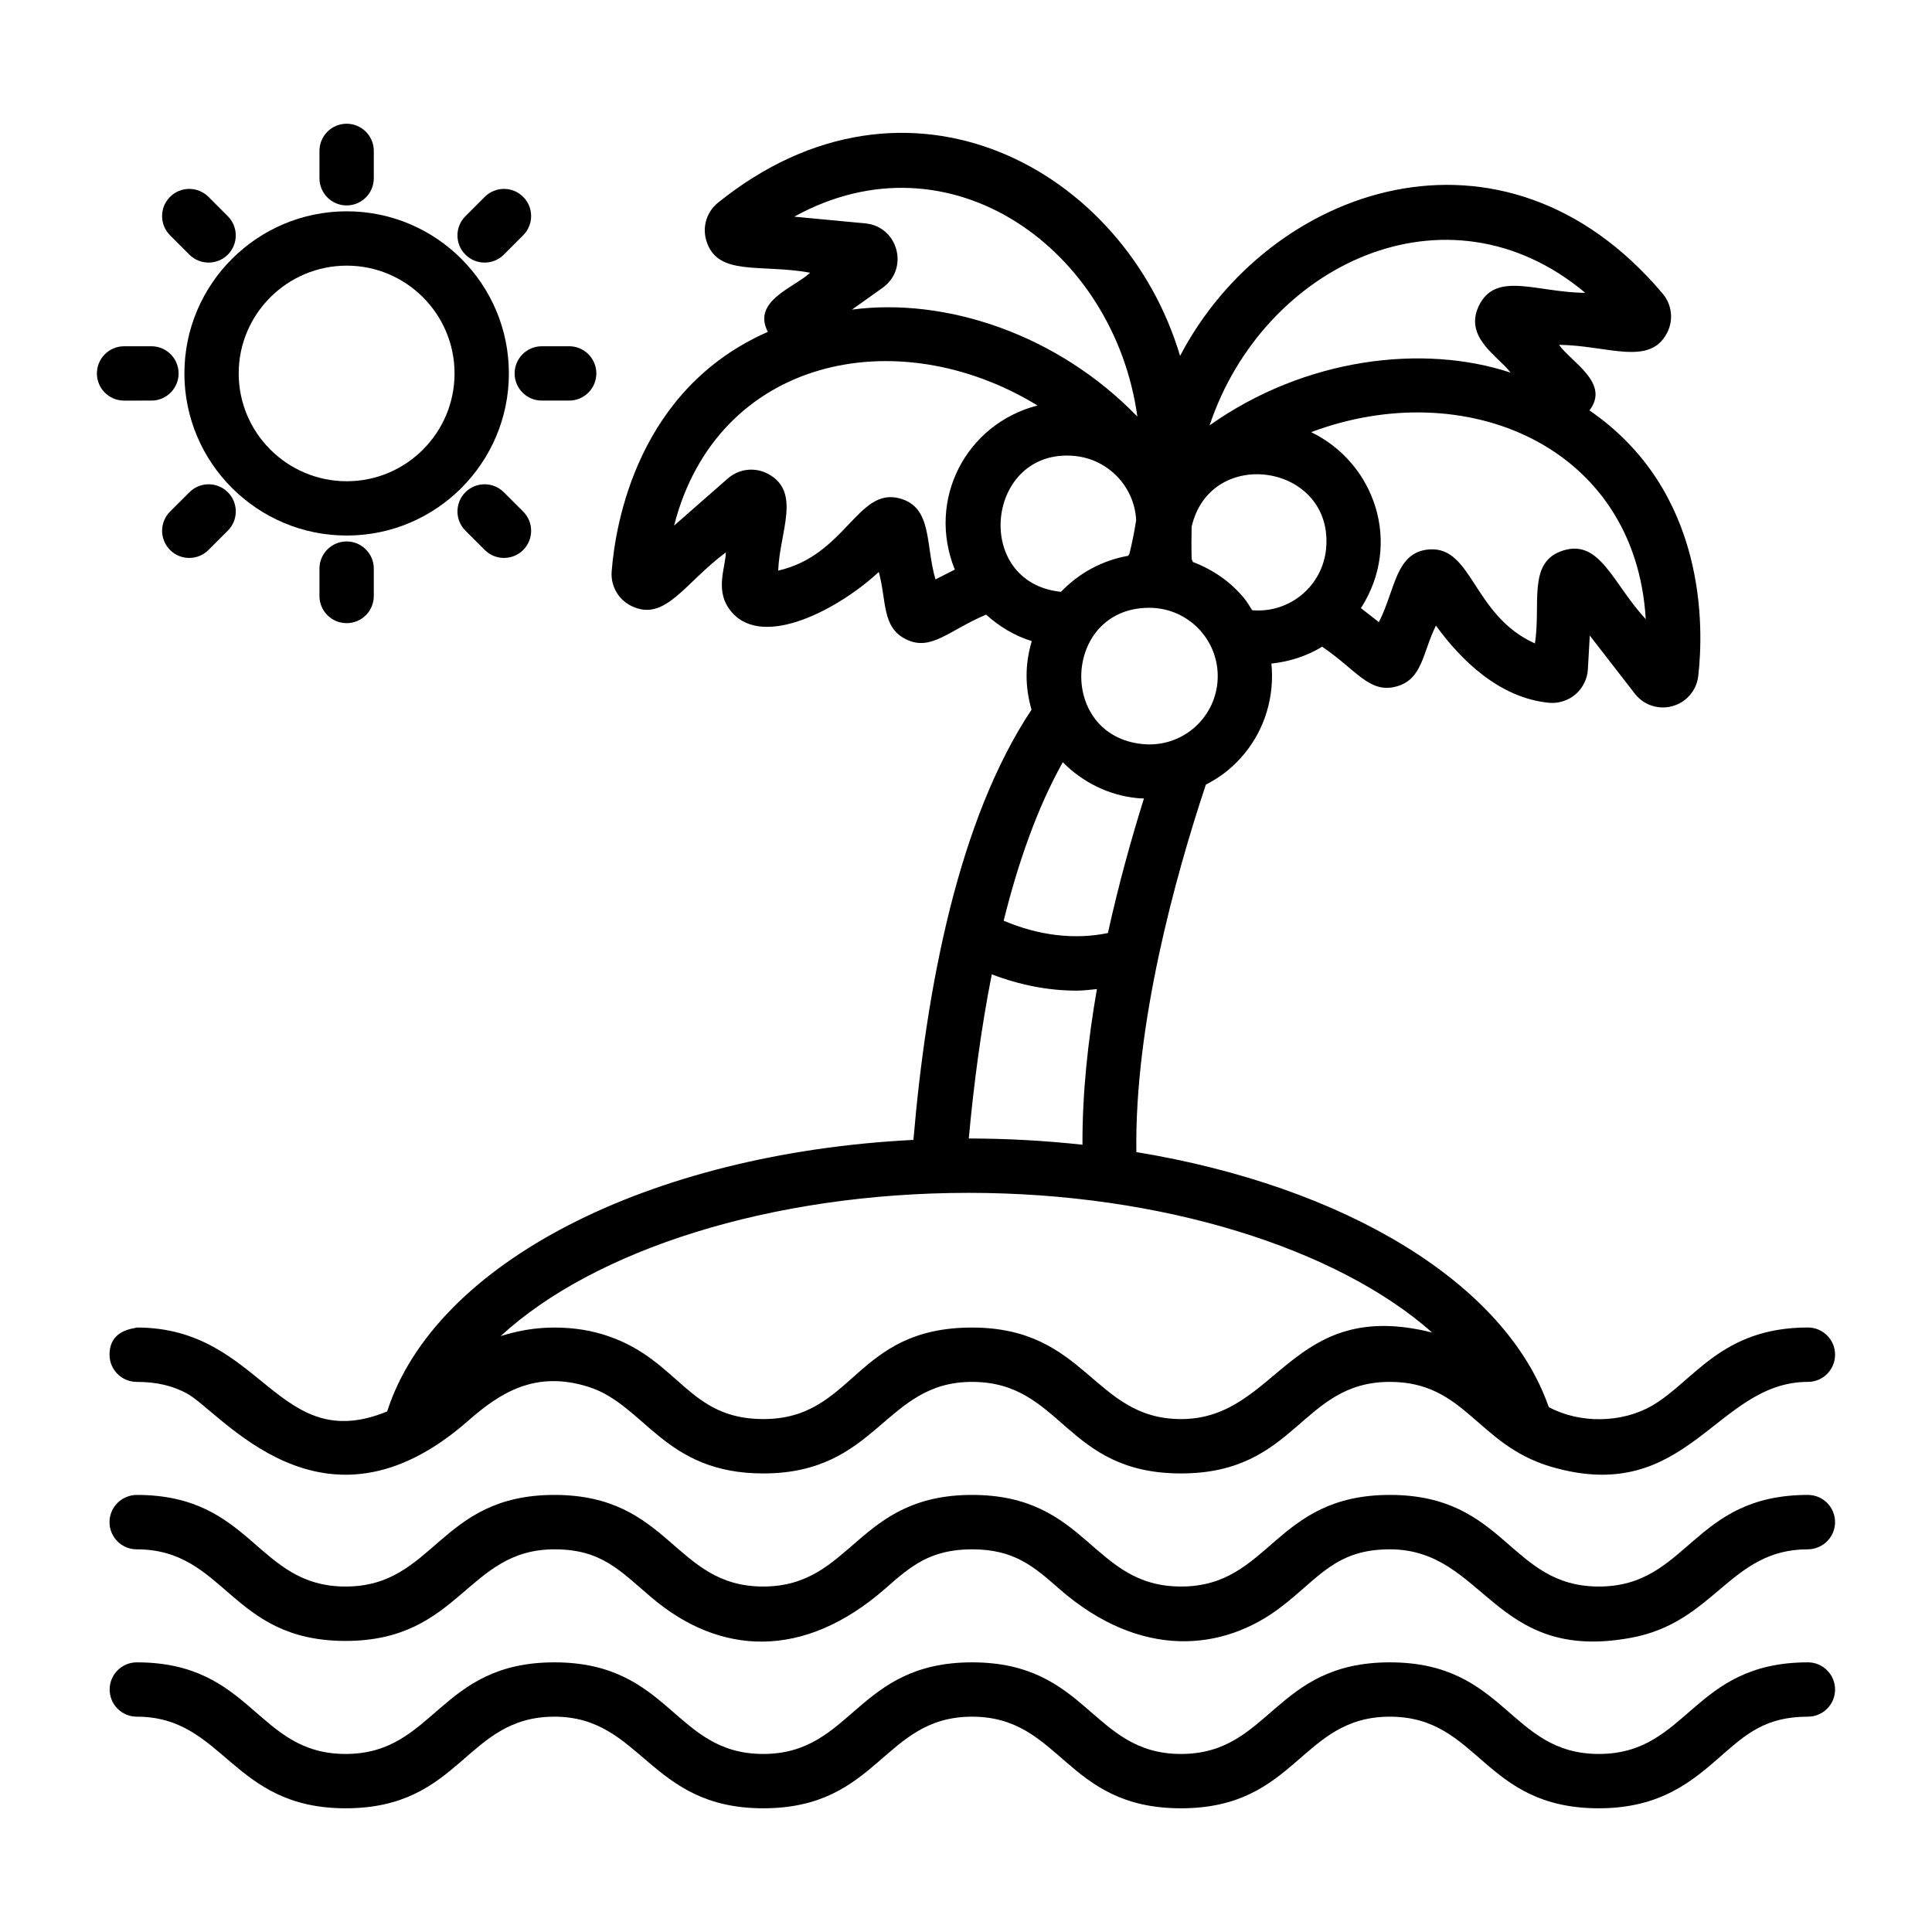 <?xml version="1.0" encoding="UTF-8"?>
<!-- Uploaded to: ICON Repo, www.svgrepo.com, Generator: ICON Repo Mixer Tools -->
<svg fill="#000000" width="800px" height="800px" version="1.1" viewBox="144 144 512 512" xmlns="http://www.w3.org/2000/svg">
 <g>
  <path d="m630.31 503c0-3.977-3.219-7.199-7.199-7.199-23.074 0-30.199 14.281-41.324 20.73-8.008 4.621-19.125 4.785-27.348 0.363-11.473-32.965-54.164-58.52-109.29-67.578-0.512-33.711 10.219-72.754 18.422-97.383 1.992-1.039 3.922-2.219 5.695-3.68 6.703-5.516 10.852-13.305 11.68-21.938 0.211-2.172 0.203-4.336-0.012-6.457 4.84-0.527 9.43-2.008 13.438-4.469 8.992 6.039 12.488 12.484 19.664 10.543 7-1.898 6.922-8.953 10.5-16.145 6.641 9.16 16.805 19.18 30 20.461 2.453 0.219 5.039-0.57 6.981-2.234 1.961-1.695 3.164-4.148 3.289-6.691l0.5-8.898 11.922 15.379c1.82 2.363 4.574 3.676 7.449 3.676 0.852 0 1.699-0.113 2.551-0.352 3.695-1.027 6.383-4.152 6.824-7.977 1.441-12.508 2.488-48.914-28.832-70.391 5.586-7.25-4.883-12.832-8.059-17.379 12.863 0.148 23.949 5.758 28.598-3.106 1.793-3.402 1.348-7.5-1.117-10.43-42.27-50.227-104.4-28.5-127.91 16.473-14.715-49.562-72.242-81.094-122.47-40.586-2.981 2.418-4.191 6.356-3.082 10.023 2.887 9.617 14.309 6.106 27.508 8.512-3.934 3.824-15.559 7.453-11.191 15.676-34.57 15.176-40.43 50.969-41.398 63.496-0.293 3.824 1.738 7.402 5.176 9.125 9.023 4.445 14.207-6.188 25.09-14.172-0.156 4.367-3.137 10.465 1.602 15.891 8.492 9.758 28.508-1.012 38.918-10.711 2.117 7.648 0.738 14.664 7.231 17.852 6.656 3.258 11.215-2.316 21.215-6.547 3.449 3.125 7.504 5.602 12.105 7.019-1.77 5.918-1.883 11.867-0.07 18.184-19.355 29.078-27.855 73.512-31.297 114-70.141 3.559-126.75 32.562-139.47 71.969-29.18 11.957-32.973-22.242-66.336-22.242-0.012 0-0.023 0.008-0.035 0.008-0.719 0.32-7.199 0.473-7.199 7.199 0 3.977 3.223 7.199 7.199 7.199 5.582 0 9.68 1.141 13.203 3.004 9.105 4.832 36.023 41.152 74.574 7.356 8.414-7.391 17.773-13.516 31.93-9.051 15.039 4.762 20.012 22.953 46.328 22.953 30.387 0 32-24.262 55.336-24.262 23.984 0 24.551 24.262 55.387 24.262 30.676 0 31.703-24.262 55.336-24.262 20.121 0 23.043 16.699 42.754 22.492 36.293 10.645 43.598-22.492 68.035-22.492 3.977 0 7.199-3.219 7.199-7.199v-0.004-0.012zm-50.172-194.93c-8.68-9.293-12.043-21.25-21.867-18.184-9.598 2.984-5.84 14.113-7.5 24.629-16.355-7.32-16.504-25.637-27.898-24.922-9.09 0.613-9.043 10.711-13.461 19.273l-4.754-3.703c11.078-17.238 3.633-38.504-13.191-46.637 40.711-15.301 85.949 3.5 88.672 49.543zm-16.031-86.473c-12.887-0.074-23.629-5.863-28.172 3.402-4.144 8.492 5.394 13.578 8.367 17.746-22.996-7.609-54.332-4.035-79.746 13.98 14.164-42.383 62.777-65.922 99.551-35.129zm-68.684 67.875c-0.953 9.828-9.641 17.105-19.586 16.242-0.695-1.082-1.324-2.199-2.152-3.203-3.644-4.422-8.344-7.602-13.57-9.582-0.086-0.254-0.246-0.535-0.312-0.785-0.082-2.957-0.07-5.832-0.008-8.539 4.961-21.773 37.789-16.637 35.629 5.867zm-28.797 35.477c-0.941 9.73-9.586 17.215-19.785 16.242-22.785-2.203-21.184-36.121 1.723-36.121 10.734 0 19.09 9.211 18.062 19.879zm-112.14-123.53c41.406-22.859 84.82 8.73 90.926 52.977-21.234-21.941-50.91-31.629-75.641-28.344l8.125-5.781c7.121-5.078 4.102-16.258-4.586-17.074zm42.551 93.527-5.125 2.602c-2.723-9.332-0.75-19.141-9.527-21.48-11.078-2.949-14.234 15.066-32.152 19.152 0.359-10.254 6.207-20.832-2.66-25.625-3.5-1.871-7.691-1.406-10.695 1.211l-14.238 12.477c11.391-44.461 59.031-54.598 96.309-31.828-18.973 4.906-29.41 24.969-21.91 43.492zm31.711-30.121c8.953 0.863 15.895 8.133 16.344 17.008-0.43 2.883-1.027 5.883-1.785 8.934-0.094 0.184-0.242 0.348-0.34 0.527-6.891 1.215-13.07 4.606-17.797 9.547-23.695-2.438-19.895-38.188 3.578-36.016zm-3.102 81.172c5.16 5.18 11.98 8.766 19.816 9.52 0.57 0.055 1.133 0.059 1.699 0.082-3.277 10.438-6.688 22.652-9.551 35.664-8.746 1.816-18.301 0.699-27.629-3.266 3.84-15.445 8.934-29.98 15.664-42zm-18.816 56.211c7.441 2.84 15.023 4.32 22.438 4.32 1.828 0 3.621-0.234 5.422-0.414-2.363 13.617-3.891 27.684-3.824 41.25-9.77-1.059-19.828-1.648-30.129-1.652 1.273-13.93 3.207-28.867 6.094-43.504zm50.16 117.86c-23.281 0-24.977-24.254-55.379-24.254-31.387 0-31.125 24.254-55.34 24.254-19.816 0-22.258-15.469-40.965-21.941-4.051-1.402-8.711-2.312-14.379-2.312-7.957 0-13.531 2.125-14.25 2.262 24.723-22.793 71.523-37.961 124.01-37.961 51.41 0 97.758 14.777 122.86 37.023-37.711-9.508-40.879 22.93-66.562 22.93z"/>
  <path d="m623.11 540.17c-30.711 0-31.664 24.277-55.391 24.277-23.746 0-24.613-24.277-55.387-24.277-30.68 0-31.668 24.277-55.352 24.277-23.707 0-24.625-24.277-55.371-24.277-30.668 0-31.68 24.277-55.352 24.277-23.688 0-24.629-24.277-55.332-24.277-30.668 0-31.664 24.277-55.336 24.277-23.688 0-24.629-24.277-55.332-24.277-1.008 0-1.961 0.211-2.832 0.586-2.586 1.09-4.402 3.648-4.402 6.633 0 3.977 3.223 7.199 7.199 7.199 23.602 0 24.742 24.277 55.348 24.277 30.414 0 32.082-24.277 55.352-24.277 12.543 0 17.34 5.668 25.777 12.797 17.918 15.215 40.148 16.68 61.949-2.43 6.602-5.793 11.816-10.367 22.969-10.367 11.156 0 16.371 4.574 22.969 10.367 21.664 18.988 43.66 16.664 58.973 4.867 9.953-7.606 14.398-15.234 28.754-15.234 25.238 0 27.297 30.148 63.781 23.469 22.414-4.016 26.312-23.469 46.98-23.469 1.008 0 1.961-0.211 2.832-0.586 2.586-1.09 4.402-3.648 4.402-6.633 0-3.977-3.219-7.199-7.199-7.199z"/>
  <path d="m623.11 584.54c-30.711 0-31.664 24.277-55.391 24.277-23.746 0-24.613-24.277-55.387-24.277-30.68 0-31.668 24.277-55.352 24.277-23.707 0-24.625-24.277-55.371-24.277-30.668 0-31.68 24.277-55.352 24.277-23.688 0-24.629-24.277-55.332-24.277-30.668 0-31.664 24.277-55.336 24.277-23.688 0-24.629-24.277-55.332-24.277-3.973 0-7.199 3.219-7.199 7.199 0 3.977 3.223 7.199 7.199 7.199 23.191 0 25.039 24.277 55.332 24.277 30.668 0 31.664-24.277 55.336-24.277 23.191 0 25.039 24.277 55.332 24.277 30.668 0 31.68-24.277 55.352-24.277 23.707 0 24.625 24.277 55.371 24.277 30.695 0 31.629-24.277 55.352-24.277 23.746 0 24.613 24.277 55.387 24.277 16.559 0 25-7.402 32.445-13.926 6.602-5.785 11.809-10.352 22.949-10.352 3.977 0 7.199-3.219 7.199-7.199-0.004-3.981-3.223-7.199-7.203-7.199z"/>
  <path d="m278.86 242.96c0-23.688-19.273-42.961-42.961-42.961-23.73 0-43.031 19.273-43.031 42.961 0 23.695 19.305 42.965 43.031 42.965 23.688 0.004 42.961-19.27 42.961-42.965zm-42.965 28.574c-15.789 0-28.637-12.82-28.637-28.57s12.848-28.566 28.637-28.566c15.75 0 28.566 12.812 28.566 28.566 0 15.75-12.816 28.57-28.566 28.57z"/>
  <path d="m235.86 198.44c3.973 0 7.199-3.219 7.199-7.199v-7.25c0-3.977-3.223-7.199-7.199-7.199-3.973 0-7.199 3.219-7.199 7.199v7.254c0.004 3.981 3.227 7.195 7.199 7.195z"/>
  <path d="m228.66 294.69v7.254c0 3.977 3.223 7.199 7.199 7.199 3.973 0 7.199-3.219 7.199-7.199v-7.254c0-3.977-3.223-7.199-7.199-7.199-3.977 0.004-7.199 3.223-7.199 7.199z"/>
  <path d="m277.52 211.48 5.129-5.133c2.809-2.812 2.809-7.371-0.004-10.176-2.812-2.812-7.371-2.812-10.18 0l-5.129 5.133c-2.809 2.812-2.809 7.371 0.004 10.176 2.816 2.816 7.375 2.805 10.18 0z"/>
  <path d="m194.2 274.45-5.129 5.125c-2.812 2.805-2.812 7.367-0.004 10.176 2.805 2.805 7.363 2.816 10.18 0l5.129-5.125c2.812-2.801 2.812-7.363 0.004-10.176-2.812-2.812-7.371-2.812-10.18 0z"/>
  <path d="m280.38 242.96c0 3.977 3.223 7.199 7.199 7.199h7.254c3.973 0 7.199-3.219 7.199-7.199 0-3.977-3.223-7.199-7.199-7.199h-7.254c-3.977 0.004-7.199 3.223-7.199 7.199z"/>
  <path d="m184.13 250.16c3.973 0 7.199-3.219 7.199-7.199 0-3.977-3.223-7.199-7.199-7.199l-7.25 0.004c-3.973 0-7.199 3.219-7.199 7.199 0 3.977 3.223 7.199 7.199 7.199z"/>
  <path d="m272.47 289.75c2.816 2.816 7.375 2.805 10.18 0 2.809-2.812 2.809-7.371-0.004-10.176l-5.129-5.125c-2.812-2.812-7.371-2.812-10.18 0s-2.809 7.371 0.004 10.176z"/>
  <path d="m194.19 211.48c2.805 2.805 7.363 2.816 10.18 0 2.812-2.805 2.812-7.367 0.004-10.176l-5.129-5.133c-2.812-2.812-7.371-2.812-10.18 0-2.812 2.805-2.812 7.367-0.004 10.18z"/>
 </g>
</svg>